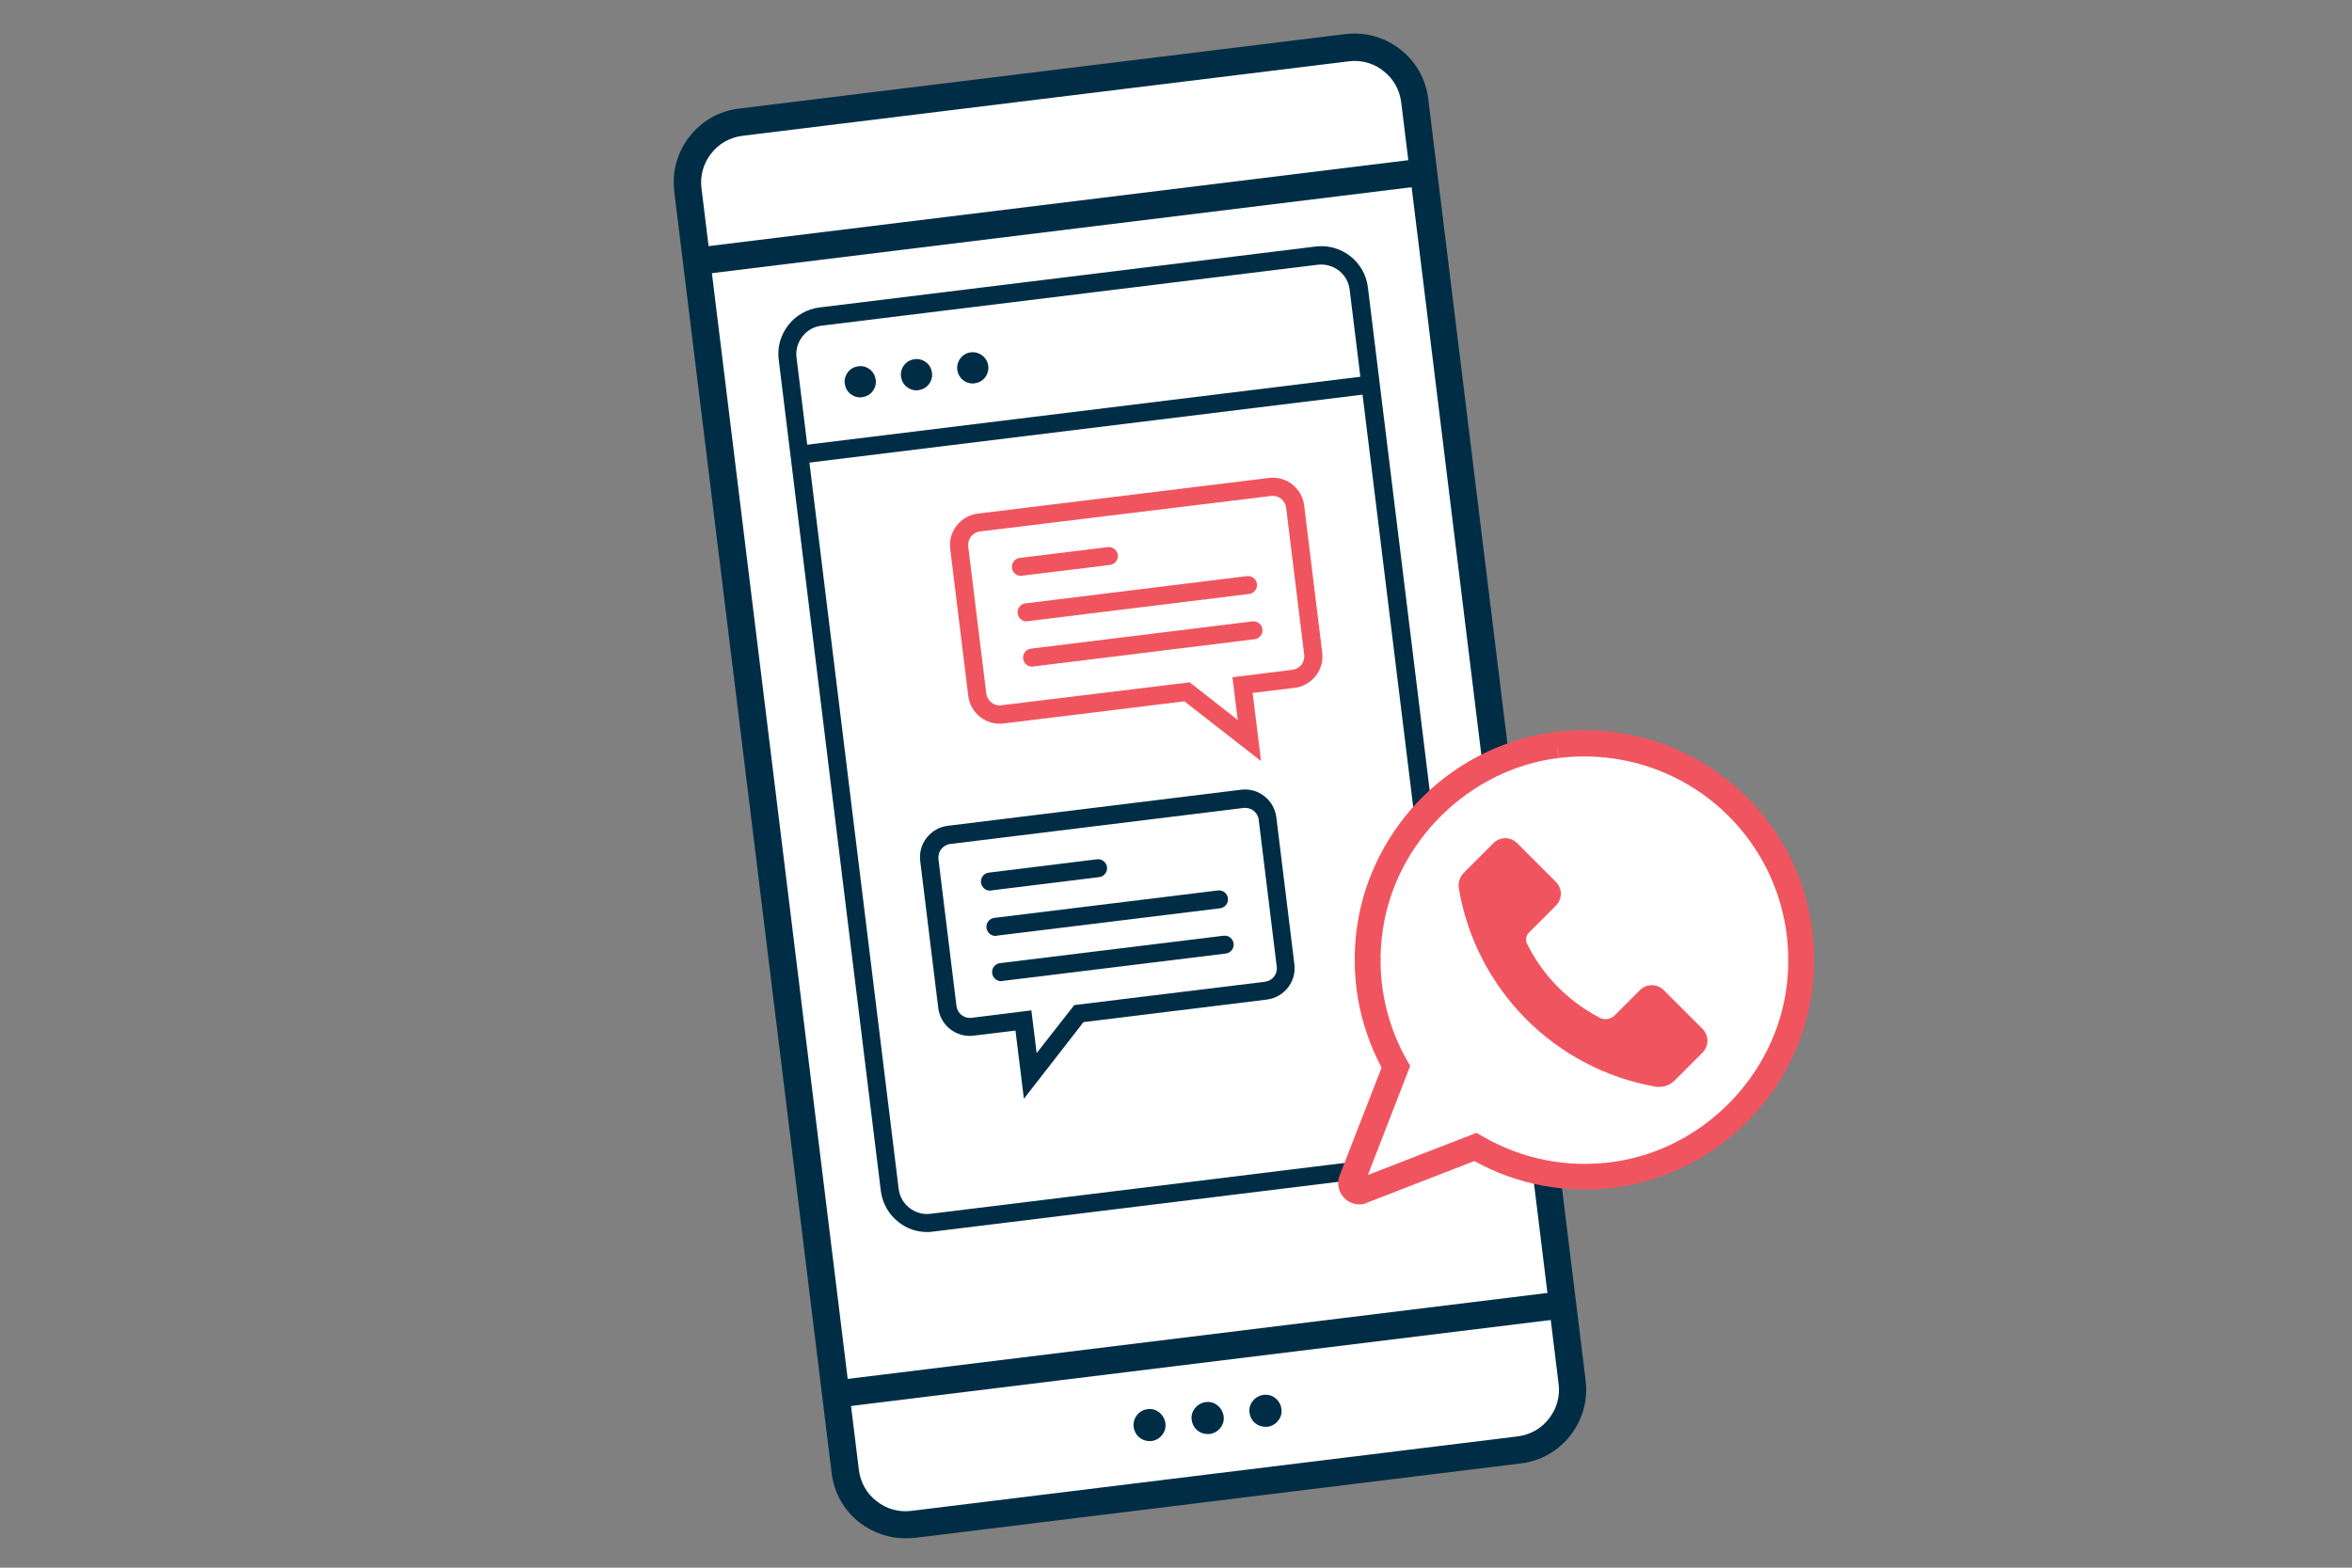 <?xml version="1.0" encoding="UTF-8"?> <!-- Generator: Adobe Illustrator 25.2.0, SVG Export Plug-In . SVG Version: 6.00 Build 0) --> <svg xmlns="http://www.w3.org/2000/svg" xmlns:xlink="http://www.w3.org/1999/xlink" version="1.1" id="Ebene_1" x="0px" y="0px" width="1200px" height="800px" viewBox="0 0 1200 800" style="enable-background:new 0 0 1200 800;" xml:space="preserve"><rect x="0" y="0" width="1200" height="800" fill="#808080" stroke="none"/> <style type="text/css"> .st0{fill:none;stroke:#002D46;stroke-width:13.86;stroke-miterlimit:10;} .st1{fill:none;stroke:#002D46;stroke-width:11.506;stroke-miterlimit:10;} .st2{fill:none;stroke:#002D46;stroke-width:9.24;stroke-miterlimit:10;} .st3{fill:none;stroke:#002D46;stroke-width:11.19;stroke-miterlimit:10;} .st4{fill:#FFFFFF;} .st5{fill:#002D46;} .st6{fill:none;stroke:#F0555F;stroke-width:9.24;stroke-miterlimit:10;} .st7{fill:#FFFFFF;stroke:#F0555F;stroke-width:13.842;stroke-miterlimit:10;} .st8{fill:#F0555F;} .st9{fill:none;stroke:#FF00FF;stroke-miterlimit:10;} .st10{fill:none;stroke:#002D46;stroke-width:8.876;stroke-miterlimit:10;} .st11{fill:none;stroke:#002D46;stroke-width:9.24;stroke-linecap:round;stroke-miterlimit:10;} .st12{fill-rule:evenodd;clip-rule:evenodd;fill:#FFFFFF;} .st13{fill:none;stroke:#1A1A18;stroke-width:13.916;stroke-miterlimit:10;} .st14{fill:none;stroke:#002D46;stroke-width:13.916;stroke-miterlimit:10;} .st15{fill:#FFFFFF;stroke:#F0555F;stroke-width:12.036;stroke-miterlimit:10;} .st16{fill:none;stroke:#F0555F;stroke-width:7.718;stroke-miterlimit:10;} .st17{fill:#FFFFFF;stroke:#F0555F;stroke-width:13.629;stroke-miterlimit:10;} .st18{fill-rule:evenodd;clip-rule:evenodd;fill:#F0555F;} .st19{fill-rule:evenodd;clip-rule:evenodd;fill:#002D46;} .st20{fill:none;stroke:#002D46;stroke-width:25.328;stroke-miterlimit:10;} </style> <g> <path class="st4" d="M461.9,780c-7.4,0-14.3-2.4-20.2-7c-6.9-5.4-11.3-13.2-12.4-21.9L349,97.1c-1.1-8.7,1.3-17.3,6.7-24.3 c5.4-6.9,13.2-11.3,21.9-12.4l309.3-38c1.4-0.2,2.7-0.3,4.1-0.3c7.4,0,14.3,2.4,20.2,7c6.9,5.4,11.3,13.2,12.4,21.9l41.2,335.2 l5.9-2.1c7.7-2.8,15.6-4.6,23.4-5.6c4.7-0.6,9.4-0.9,14.1-0.9c30,0,58.1,11.6,79.3,32.8c24.6,24.5,36.3,58.6,32.1,93.3 c-2.9,24.1-14,47-31.3,64.6c-17.3,17.6-40,29.1-64,32.5c-5.3,0.8-10.7,1.1-16.1,1.1c-3.6,0-7.3-0.2-10.9-0.5l-6.2-0.6L804,705.1 c1.1,8.7-1.3,17.3-6.7,24.3c-5.4,6.9-13.2,11.3-21.9,12.4l-309.3,38C464.6,779.9,463.3,780,461.9,780z"></path> </g> <g> <g> <g> <g> <path class="st5" d="M461.9,785c-8.4,0-16.5-2.8-23.3-8c-8-6.2-13.1-15.2-14.3-25.3L344,97.7c-1.2-10,1.5-20,7.8-28 c6.2-8,15.2-13.1,25.3-14.3l309.3-38c10.1-1.2,20,1.5,28,7.8c8,6.2,13.1,15.2,14.3,25.3l80.3,654c1.2,10-1.5,20-7.8,28 c-6.2,8-15.2,13.1-25.3,14.3l-309.3,38C465,784.9,463.5,785,461.9,785z M691.1,31.1c-1,0-2,0.1-3,0.2l-309.3,38 c-6.4,0.8-12.1,4-16,9.1c-4,5.1-5.7,11.4-4.9,17.7l80.3,654c0.8,6.4,4,12.1,9.1,16c5.1,4,11.4,5.7,17.7,4.9l309.3-38l0.8,6.9 l-0.8-6.9c6.4-0.8,12.1-4,16-9.1c4-5.1,5.7-11.4,4.9-17.7l-80.3-654c-0.8-6.4-4-12.1-9.1-16C701.6,32.8,696.4,31.1,691.1,31.1z"></path> </g> <g> <rect x="354" y="103.6" transform="matrix(0.993 -0.122 0.122 0.993 -9.441 66.746)" class="st5" width="373.6" height="13.9"></rect> </g> <g> <rect x="424.9" y="681.4" transform="matrix(0.993 -0.122 0.122 0.993 -79.336 79.701)" class="st5" width="373.6" height="13.9"></rect> </g> <g> <g> <path class="st5" d="M616.1,731.8c-1.8,0-3.6-0.6-5-1.7c-1.7-1.3-2.8-3.3-3.1-5.5c-0.3-2.2,0.3-4.3,1.7-6 c1.3-1.7,3.3-2.8,5.5-3.1c2.2-0.3,4.3,0.3,6,1.7s2.8,3.3,3.1,5.5c0.3,2.2-0.3,4.3-1.7,6c-1.3,1.7-3.3,2.8-5.5,3.1 C616.7,731.7,616.4,731.8,616.1,731.8z"></path> </g> <g> <path class="st5" d="M645.6,728.1c-1.8,0-3.6-0.6-5-1.7c-1.7-1.3-2.8-3.3-3.1-5.5c-0.3-2.2,0.3-4.3,1.7-6 c1.3-1.7,3.3-2.8,5.5-3.1c2.2-0.3,4.3,0.3,6,1.7c1.7,1.3,2.8,3.3,3.1,5.5c0.3,2.2-0.3,4.3-1.7,6c-1.3,1.7-3.3,2.8-5.5,3.1 C646.3,728.1,645.9,728.1,645.6,728.1z"></path> </g> <g> <path class="st5" d="M586.5,735.4c-1.8,0-3.6-0.6-5-1.7c-1.7-1.3-2.8-3.3-3.1-5.5c-0.6-4.5,2.7-8.6,7.1-9.1 c2.2-0.3,4.3,0.3,6,1.7s2.8,3.3,3.1,5.5c0.3,2.2-0.3,4.3-1.7,6c-1.3,1.7-3.3,2.8-5.5,3.1C587.2,735.4,586.9,735.4,586.5,735.4z "></path> </g> </g> <g> <g> <rect x="406.8" y="209.5" transform="matrix(0.993 -0.122 0.122 0.993 -21.971 69.051)" class="st5" width="293.6" height="9.2"></rect> </g> <g> <g> <path class="st5" d="M467.6,199.2c-1.8,0-3.5-0.6-4.9-1.7c-1.7-1.3-2.7-3.2-3-5.3c-0.3-2.1,0.3-4.2,1.6-5.9 c1.3-1.7,3.2-2.7,5.3-3c2.1-0.3,4.2,0.3,5.9,1.6c1.7,1.3,2.7,3.2,3,5.3c0.3,2.1-0.3,4.2-1.6,5.9c-1.3,1.7-3.2,2.7-5.3,3 C468.2,199.2,467.9,199.2,467.6,199.2z"></path> </g> <g> <path class="st5" d="M496.3,195.7c-1.8,0-3.5-0.6-4.9-1.7c-1.7-1.3-2.7-3.2-3-5.3c-0.5-4.4,2.6-8.4,6.9-8.9 c4.4-0.5,8.4,2.6,8.9,6.9l0,0c0.3,2.1-0.3,4.2-1.6,5.9c-1.3,1.7-3.2,2.7-5.3,3C497,195.7,496.6,195.7,496.3,195.7z"></path> </g> <g> <path class="st5" d="M438.9,202.8c-1.8,0-3.5-0.6-4.9-1.7c-1.7-1.3-2.7-3.2-3-5.3c-0.3-2.1,0.3-4.2,1.6-5.9 c1.3-1.7,3.2-2.7,5.3-3c2.1-0.3,4.2,0.3,5.9,1.6c1.7,1.3,2.7,3.2,3,5.3c0.3,2.1-0.3,4.2-1.6,5.9c-1.3,1.7-3.2,2.7-5.3,3 C439.5,202.7,439.2,202.8,438.9,202.8z"></path> </g> </g> </g> </g> </g> <g> <path class="st5" d="M473,628.7c-5.3,0-10.4-1.7-14.6-5.1c-5-3.9-8.2-9.6-9-15.9l-52.1-424.2c-0.8-6.3,1-12.6,4.9-17.6 s9.6-8.2,15.9-9l253.2-31.1c13-1.6,25,7.7,26.6,20.8l52.1,424.2c1.6,13-7.7,25-20.8,26.6l-253.2,31.1 C474.9,628.7,473.9,628.7,473,628.7z M674.1,135c-0.6,0-1.2,0-1.8,0.1l-253.2,31.1c-3.9,0.5-7.3,2.4-9.7,5.5s-3.5,6.9-3,10.8 l52.1,424.2c0.5,3.9,2.4,7.3,5.5,9.7c3.1,2.4,6.9,3.5,10.8,3L728,588.3c8-1,13.7-8.3,12.7-16.3l-52.1-424.2 C687.7,140.4,681.4,135,674.1,135z"></path> </g> </g> <g> <path class="st8" d="M643.4,388.4l-39.1-30.5L512,369.2c-8.8,1.1-16.9-5.2-18-14.1l-9.2-75c-0.5-4.3,0.6-8.5,3.3-11.9 c2.7-3.4,6.5-5.6,10.8-6.1l148.5-18.2c8.9-1.1,16.9,5.2,18,14.1l9.2,75c0.5,4.3-0.6,8.5-3.3,11.9c-2.7,3.4-6.5,5.6-10.8,6.1 l-21.4,2.6L643.4,388.4z M607,348.2l24.5,19.2l-2.7-21.8l30.6-3.8c1.8-0.2,3.5-1.2,4.6-2.6s1.6-3.3,1.4-5.1l-9.2-75 c-0.5-3.8-3.9-6.5-7.7-6L500,271.2c-1.8,0.2-3.5,1.2-4.6,2.6s-1.6,3.3-1.4,5.1l9.2,75c0.5,3.8,3.9,6.5,7.7,6L607,348.2z"></path> </g> <g> <path class="st5" d="M522.4,560.7l-4.3-34.8l-21.4,2.6c-8.8,1.1-16.9-5.2-18-14.1l-9.2-75c-0.5-4.3,0.6-8.5,3.3-11.9 c2.7-3.4,6.5-5.6,10.8-6.1L633.2,403c8.8-1.1,16.9,5.2,18,14.1l9.2,75c1.1,8.8-5.2,16.9-14.1,18l-93.5,11.5L522.4,560.7z M526.2,515.6l2.7,21.8l19.2-24.5l97.3-11.9c3.8-0.5,6.5-3.9,6-7.7l-9.2-75c-0.2-1.8-1.2-3.5-2.6-4.6c-1.5-1.1-3.3-1.6-5.1-1.4 l-149.7,18.4c-1.8,0.2-3.5,1.2-4.6,2.6s-1.6,3.3-1.4,5.1l9.2,75c0.5,3.8,3.9,6.5,7.7,6L526.2,515.6z"></path> </g> <g> <g> <path class="st4" d="M794.4,380.2c-48.7,6-88.4,44.8-95.4,93.4c-3.8,25.9,1.6,50.4,13.2,70.8l-22.5,57.9c-1.3,3.4,2,6.8,5.5,5.5 l57.5-22.3c20.5,12,45.2,17.7,71.5,14c48.9-6.9,88-46.7,94-95.7C926.7,431.8,866.3,371.4,794.4,380.2z"></path> <path class="st8" d="M693.6,614.6c-2.8,0-5.6-1.1-7.7-3.2c-3-3-4-7.6-2.4-11.6l21.4-55c-11.8-22.2-16.1-47.1-12.5-72.2 c3.6-24.9,15.7-48.5,34-66.5c18.3-17.9,42.2-29.5,67.2-32.6c36.3-4.4,71.9,7.7,97.6,33.3c25.7,25.6,37.9,61.2,33.5,97.5 c-3,25.1-14.6,49.1-32.7,67.5c-18,18.4-41.8,30.4-66.9,34c-25.4,3.6-50.6-1-72.9-13.3l-54.6,21.2 C696.3,614.4,694.9,614.6,693.6,614.6z M794.4,380.2l0.8,6.6c-45.4,5.6-83.1,42.5-89.7,87.8c-3.4,23.3,0.9,46.3,12.4,66.6l1.6,2.7 l-21.6,55.7l55.4-21.5l2.8,1.6c20.4,11.9,43.7,16.5,67.2,13.2c45.7-6.4,82.8-44.3,88.3-90c3.9-32.3-7-63.8-29.7-86.5 c-22.8-22.7-54.4-33.5-86.6-29.6L794.4,380.2z"></path> </g> <g> <path class="st8" d="M746.9,445.3c-2.1,2.1-3.1,5.2-2.6,8.1c0,0,0,0,0,0c8.7,51.5,48.9,92,100.2,101.1c0,0,0,0,0.1,0 c3.6,0.6,7.3-0.5,9.9-3.2l14.1-14.1c3.4-3.4,3.4-8.8,0-12.2l-19.7-19.7c-3.4-3.4-8.8-3.4-12.2,0l-12.8,12.8 c-2.1,2.1-5.2,2.6-7.8,1.2l0,0c-16-8.3-29-21.5-37-37.7l0,0c-0.9-1.9-0.6-4.1,0.9-5.6l13.8-13.8c3.4-3.4,3.4-8.8,0-12.2 l-19.7-19.7c-3.4-3.4-8.8-3.4-12.2,0L746.9,445.3z"></path> </g> </g> <g> <g> <path class="st8" d="M520.9,293.9c-2.3,0-4.3-1.7-4.6-4.1c-0.3-2.5,1.5-4.8,4-5.1l44.9-5.5c2.5-0.3,4.8,1.5,5.1,4 c0.3,2.5-1.5,4.8-4,5.1l-44.9,5.5C521.3,293.9,521.1,293.9,520.9,293.9z"></path> </g> <g> <path class="st8" d="M523.8,317.1c-2.3,0-4.3-1.7-4.6-4.1c-0.3-2.5,1.5-4.8,4-5.1L636.2,294c2.5-0.3,4.8,1.5,5.1,4 c0.3,2.5-1.5,4.8-4,5.1L524.3,317C524.1,317,524,317.1,523.8,317.1z"></path> </g> <g> <path class="st8" d="M526.6,340.2c-2.3,0-4.3-1.7-4.6-4.1c-0.3-2.5,1.5-4.8,4-5.1L639,317.1c2.5-0.3,4.8,1.5,5.1,4s-1.5,4.8-4,5.1 l-112.9,13.9C527,340.2,526.8,340.2,526.6,340.2z"></path> </g> </g> <g> <g> <path class="st5" d="M505.1,454.5c-2.3,0-4.3-1.7-4.6-4.1c-0.3-2.5,1.5-4.8,4-5.1l55.2-6.8c2.5-0.3,4.8,1.5,5.1,4 c0.3,2.5-1.5,4.8-4,5.1l-55.2,6.8C505.5,454.5,505.3,454.5,505.1,454.5z"></path> </g> <g> <path class="st5" d="M507.9,477.6c-2.3,0-4.3-1.7-4.6-4.1c-0.3-2.5,1.5-4.8,4-5.1l114.1-14c2.5-0.3,4.8,1.5,5.1,4 c0.3,2.5-1.5,4.8-4,5.1l-114.1,14C508.3,477.6,508.1,477.6,507.9,477.6z"></path> </g> <g> <path class="st5" d="M510.8,500.7c-2.3,0-4.3-1.7-4.6-4.1c-0.3-2.5,1.5-4.8,4-5.1l114.1-14c2.5-0.3,4.8,1.5,5.1,4 c0.3,2.5-1.5,4.8-4,5.1l-114.1,14C511.2,500.7,511,500.7,510.8,500.7z"></path> </g> </g> </svg> 
